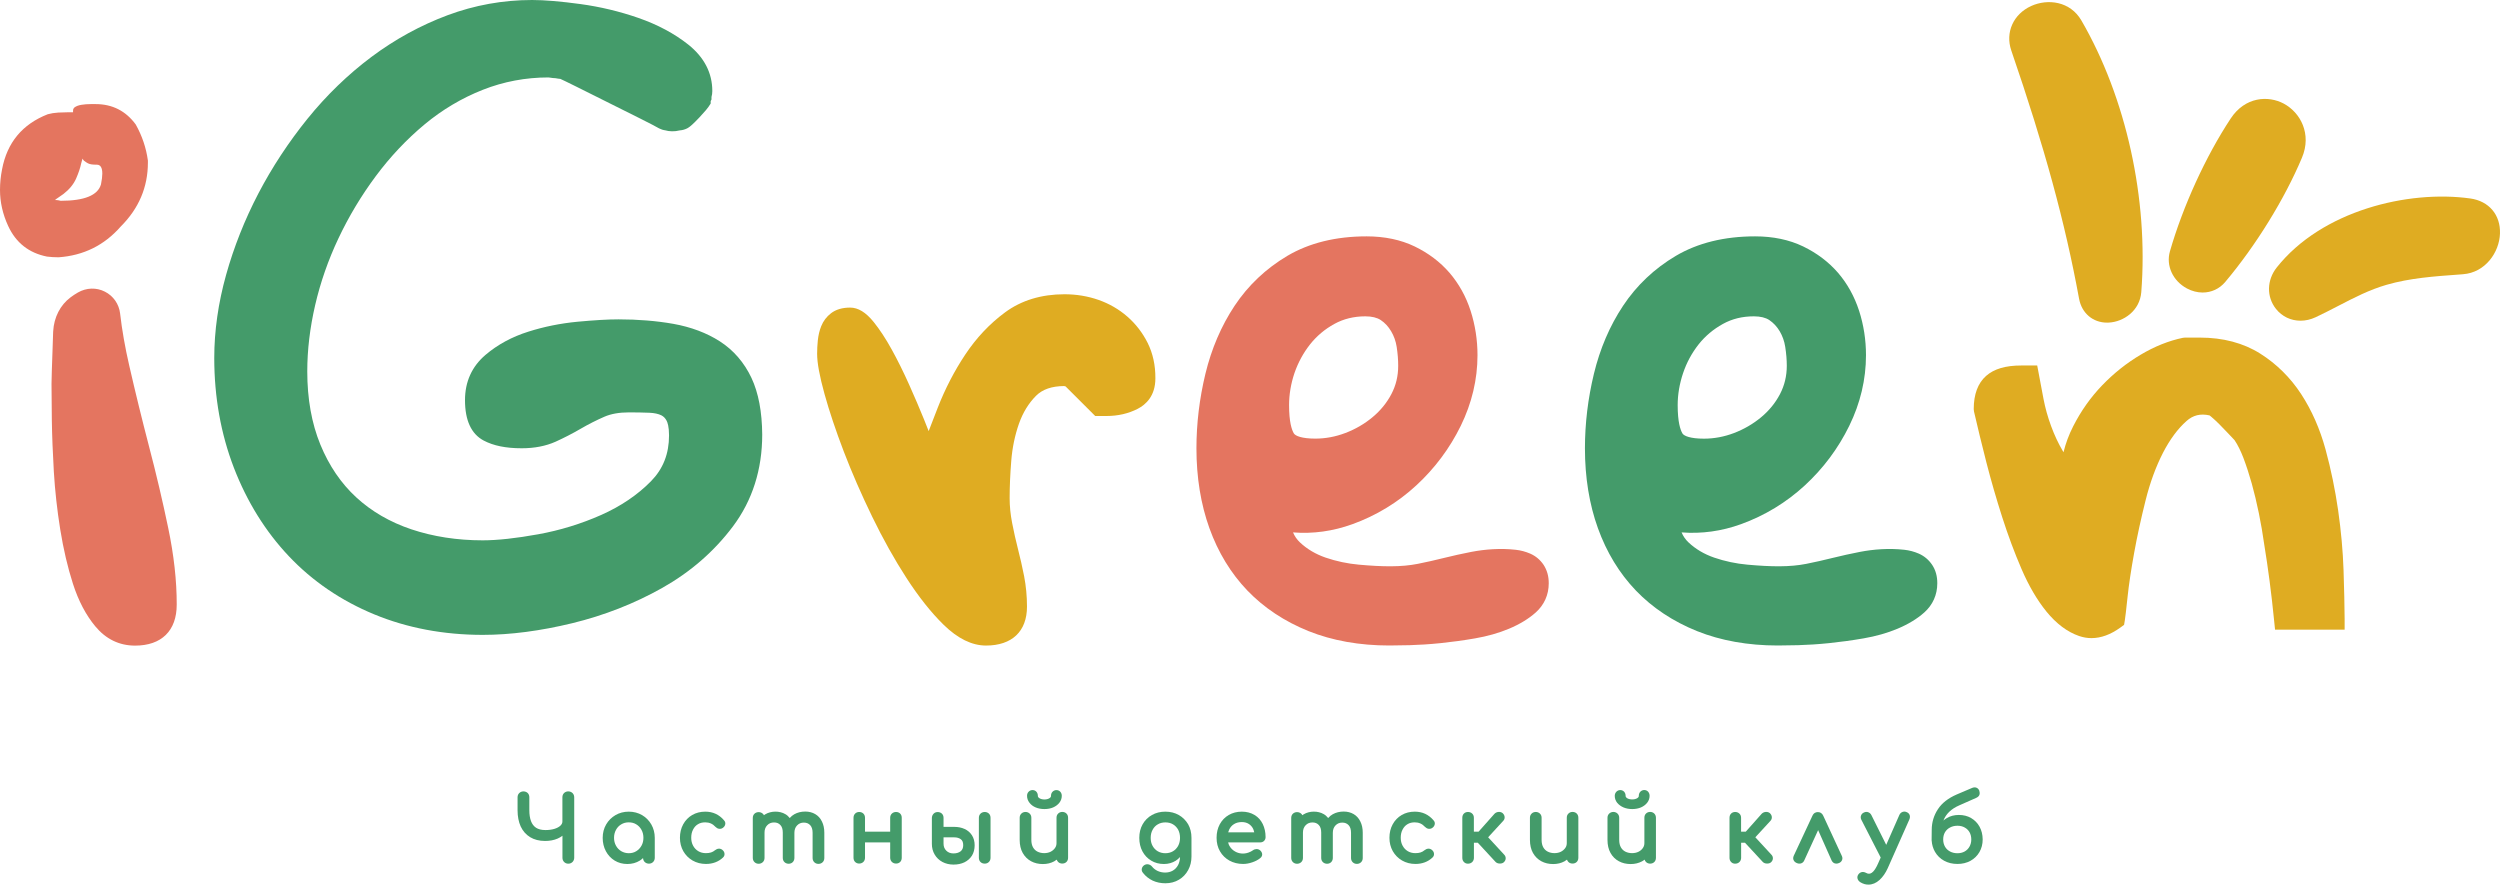 <?xml version="1.0" encoding="UTF-8"?> <svg xmlns="http://www.w3.org/2000/svg" width="195" height="69" viewBox="0 0 195 69" fill="none"><path d="M43.997 61.857C43.909 61.946 43.867 62.055 43.867 62.19V64.08C43.867 64.197 43.816 64.298 43.719 64.395C43.61 64.501 43.454 64.585 43.256 64.648C43.054 64.711 42.813 64.745 42.544 64.745C42.236 64.745 41.992 64.681 41.811 64.564C41.63 64.442 41.503 64.273 41.419 64.05C41.33 63.814 41.288 63.528 41.288 63.196V62.185C41.288 62.055 41.246 61.941 41.162 61.857C40.989 61.689 40.677 61.685 40.505 61.857C40.416 61.941 40.37 62.055 40.37 62.19V63.2C40.37 63.684 40.454 64.109 40.614 64.463C40.782 64.82 41.027 65.102 41.351 65.3C41.672 65.494 42.063 65.595 42.519 65.595C42.881 65.595 43.209 65.532 43.492 65.41C43.627 65.351 43.753 65.279 43.871 65.187V66.904C43.871 67.034 43.913 67.148 44.002 67.236C44.09 67.325 44.2 67.367 44.326 67.367C44.461 67.367 44.57 67.321 44.659 67.232C44.743 67.144 44.789 67.03 44.789 66.904V62.194C44.789 62.063 44.747 61.954 44.659 61.861C44.482 61.689 44.179 61.68 43.997 61.857Z" fill="#449B6A"></path><path d="M50.082 63.578C49.774 63.402 49.429 63.309 49.041 63.309C48.662 63.309 48.312 63.402 48.009 63.578C47.706 63.755 47.457 63.999 47.28 64.307C47.103 64.61 47.01 64.963 47.01 65.355C47.01 65.738 47.095 66.087 47.259 66.394C47.423 66.702 47.655 66.95 47.946 67.127C48.236 67.304 48.569 67.392 48.932 67.392C49.294 67.392 49.623 67.304 49.905 67.127C49.993 67.072 50.078 67.005 50.158 66.929C50.162 67.051 50.208 67.156 50.288 67.236C50.47 67.413 50.781 67.405 50.941 67.236C51.026 67.152 51.072 67.038 51.072 66.912V65.351C51.072 64.968 50.979 64.614 50.803 64.307C50.626 63.999 50.381 63.755 50.082 63.578ZM50.187 65.351C50.187 65.582 50.137 65.784 50.036 65.965C49.934 66.146 49.8 66.289 49.627 66.394C49.458 66.5 49.265 66.55 49.041 66.55C48.831 66.55 48.633 66.495 48.46 66.394C48.283 66.289 48.148 66.146 48.047 65.965C47.946 65.784 47.895 65.578 47.895 65.351C47.895 65.119 47.946 64.913 48.047 64.728C48.148 64.542 48.283 64.403 48.46 64.298C48.633 64.193 48.826 64.143 49.041 64.143C49.265 64.143 49.458 64.193 49.627 64.298C49.8 64.403 49.934 64.542 50.036 64.728C50.137 64.909 50.187 65.119 50.187 65.351Z" fill="#449B6A"></path><path d="M55.82 63.477C55.576 63.364 55.302 63.309 55.011 63.309C54.632 63.309 54.287 63.398 53.992 63.57C53.693 63.743 53.456 63.991 53.288 64.298C53.12 64.606 53.035 64.959 53.035 65.351C53.035 65.734 53.124 66.083 53.296 66.39C53.469 66.693 53.714 66.942 54.017 67.118C54.325 67.295 54.674 67.388 55.062 67.388C55.593 67.388 56.039 67.219 56.389 66.891C56.482 66.807 56.524 66.702 56.511 66.584C56.503 66.47 56.444 66.373 56.343 66.289C56.263 66.222 56.153 66.188 56.06 66.197C55.964 66.201 55.867 66.243 55.77 66.319C55.677 66.399 55.576 66.453 55.462 66.491C55.344 66.529 55.209 66.546 55.058 66.546C54.83 66.546 54.632 66.491 54.464 66.39C54.291 66.285 54.16 66.146 54.063 65.965C53.966 65.788 53.916 65.582 53.916 65.346C53.916 65.102 53.962 64.888 54.059 64.707C54.152 64.526 54.274 64.387 54.438 64.29C54.598 64.189 54.792 64.143 55.007 64.143C55.327 64.143 55.589 64.256 55.808 64.496C55.888 64.576 55.976 64.627 56.073 64.643C56.183 64.66 56.284 64.643 56.372 64.58C56.482 64.504 56.545 64.412 56.566 64.307C56.587 64.222 56.583 64.1 56.473 63.983C56.288 63.764 56.069 63.591 55.82 63.477Z" fill="#449B6A"></path><path d="M63.585 63.498C63.361 63.368 63.1 63.301 62.81 63.301C62.494 63.301 62.207 63.372 61.958 63.511C61.828 63.583 61.71 63.679 61.6 63.806C61.495 63.675 61.385 63.574 61.255 63.503C60.804 63.237 60.147 63.242 59.692 63.515C59.654 63.536 59.62 63.562 59.586 63.587C59.565 63.545 59.54 63.507 59.502 63.473C59.329 63.305 59.022 63.301 58.845 63.473C58.76 63.557 58.718 63.671 58.718 63.801V66.916C58.718 67.043 58.76 67.152 58.845 67.24C59.017 67.421 59.334 67.417 59.506 67.24C59.59 67.156 59.633 67.043 59.633 66.916V64.942C59.633 64.707 59.7 64.517 59.843 64.37C59.982 64.222 60.159 64.151 60.374 64.151C60.581 64.151 60.741 64.214 60.867 64.349C60.994 64.479 61.057 64.681 61.057 64.942V66.916C61.057 67.047 61.099 67.156 61.183 67.24C61.352 67.417 61.68 67.417 61.84 67.24C61.92 67.156 61.963 67.043 61.963 66.92V64.963C61.963 64.723 62.03 64.53 62.173 64.382C62.312 64.235 62.485 64.163 62.7 64.163C62.907 64.163 63.067 64.227 63.193 64.361C63.319 64.496 63.383 64.694 63.383 64.955V66.929C63.383 67.055 63.429 67.169 63.513 67.253C63.602 67.341 63.711 67.383 63.838 67.383C63.972 67.383 64.082 67.337 64.171 67.249C64.255 67.165 64.297 67.051 64.297 66.925V64.951C64.297 64.614 64.234 64.323 64.112 64.079C63.989 63.818 63.808 63.629 63.585 63.498Z" fill="#449B6A"></path><path d="M69.565 63.461C69.477 63.545 69.434 63.654 69.434 63.789V64.871H67.471V63.789C67.471 63.658 67.429 63.545 67.345 63.461C67.176 63.292 66.86 63.292 66.7 63.461C66.616 63.545 66.574 63.654 66.574 63.789V66.904C66.574 67.034 66.616 67.148 66.696 67.228C66.864 67.404 67.172 67.4 67.345 67.228C67.429 67.144 67.471 67.03 67.471 66.9V65.708H69.434V66.9C69.434 67.03 69.481 67.144 69.565 67.228C69.649 67.312 69.759 67.358 69.894 67.358C70.024 67.358 70.138 67.312 70.218 67.228C70.298 67.144 70.336 67.034 70.336 66.904V63.789C70.336 63.658 70.298 63.549 70.218 63.465C70.058 63.292 69.734 63.292 69.565 63.461Z" fill="#449B6A"></path><path d="M76.478 63.465C76.394 63.549 76.352 63.663 76.352 63.793V66.908C76.352 67.039 76.394 67.152 76.478 67.236C76.567 67.321 76.676 67.363 76.807 67.363C76.938 67.363 77.047 67.321 77.135 67.232C77.22 67.148 77.262 67.034 77.262 66.904V63.789C77.262 63.659 77.22 63.545 77.135 63.461C76.963 63.292 76.651 63.292 76.478 63.465Z" fill="#449B6A"></path><path d="M75.239 64.66C75.003 64.551 74.729 64.496 74.426 64.496H73.596V63.793C73.596 63.663 73.554 63.549 73.469 63.465C73.301 63.301 72.985 63.292 72.821 63.469C72.741 63.553 72.694 63.654 72.686 63.789V65.822C72.686 66.129 72.757 66.411 72.905 66.656C73.048 66.9 73.25 67.093 73.507 67.232C73.76 67.367 74.055 67.438 74.375 67.438C74.691 67.438 74.974 67.379 75.222 67.262C75.471 67.139 75.669 66.963 75.812 66.74C75.951 66.512 76.023 66.239 76.023 65.931C76.023 65.633 75.951 65.372 75.816 65.157C75.673 64.934 75.479 64.77 75.239 64.66ZM75.13 65.923C75.13 66.138 75.062 66.293 74.932 66.399C74.788 66.512 74.599 66.567 74.371 66.567C74.139 66.567 73.954 66.496 73.811 66.352C73.668 66.213 73.596 66.032 73.596 65.805V65.313H74.426C74.641 65.313 74.814 65.363 74.948 65.464C75.071 65.557 75.13 65.708 75.13 65.923Z" fill="#449B6A"></path><path d="M82.539 63.456C82.45 63.541 82.408 63.65 82.408 63.785V65.759C82.408 65.906 82.37 66.037 82.286 66.15C82.202 66.268 82.088 66.365 81.949 66.436C81.654 66.584 81.233 66.58 80.933 66.432C80.786 66.361 80.668 66.251 80.58 66.1C80.491 65.948 80.445 65.75 80.445 65.51V63.785C80.445 63.658 80.403 63.545 80.314 63.461C80.141 63.288 79.83 63.292 79.665 63.461C79.577 63.549 79.535 63.658 79.535 63.785V65.51C79.535 65.906 79.615 66.251 79.771 66.529C79.931 66.811 80.15 67.03 80.424 67.177C80.693 67.325 81.005 67.396 81.346 67.396C81.671 67.396 81.966 67.325 82.223 67.186C82.294 67.148 82.362 67.102 82.425 67.051C82.446 67.123 82.484 67.181 82.535 67.232C82.703 67.405 83.023 67.396 83.183 67.232C83.268 67.148 83.31 67.038 83.31 66.904V63.785C83.31 63.65 83.268 63.541 83.183 63.456C83.023 63.292 82.707 63.284 82.539 63.456Z" fill="#449B6A"></path><path d="M80.788 62.981C80.987 63.065 81.214 63.107 81.463 63.107C81.715 63.107 81.943 63.065 82.141 62.981C82.343 62.893 82.508 62.77 82.63 62.615C82.756 62.455 82.819 62.27 82.819 62.072C82.819 61.95 82.781 61.844 82.71 61.764C82.562 61.592 82.276 61.575 82.103 61.752C82.019 61.836 81.977 61.946 81.977 62.08C81.977 62.131 81.964 62.194 81.855 62.261C81.652 62.392 81.281 62.392 81.075 62.261C80.965 62.19 80.953 62.122 80.953 62.08C80.953 61.95 80.915 61.84 80.839 61.756C80.692 61.588 80.401 61.575 80.232 61.756C80.148 61.84 80.11 61.95 80.11 62.072C80.11 62.274 80.173 62.455 80.3 62.615C80.418 62.77 80.582 62.897 80.788 62.981Z" fill="#449B6A"></path><path d="M91.945 63.57C91.641 63.398 91.287 63.309 90.896 63.309C90.508 63.309 90.154 63.398 89.851 63.57C89.543 63.743 89.299 63.987 89.126 64.294C88.953 64.597 88.865 64.955 88.865 65.355C88.865 65.75 88.949 66.104 89.109 66.403C89.273 66.71 89.501 66.954 89.792 67.127C90.078 67.304 90.415 67.392 90.786 67.392C91.132 67.392 91.439 67.304 91.709 67.135C91.831 67.055 91.941 66.963 92.042 66.849C92.033 67.093 91.983 67.304 91.89 67.476C91.785 67.67 91.65 67.809 91.477 67.91C91.123 68.116 90.639 68.095 90.297 67.935C90.12 67.851 89.977 67.741 89.859 67.594C89.787 67.506 89.695 67.447 89.581 67.421C89.463 67.396 89.345 67.417 89.236 67.493C89.139 67.565 89.08 67.653 89.059 67.767C89.046 67.847 89.05 67.969 89.156 68.087C89.353 68.343 89.611 68.545 89.91 68.688C90.209 68.827 90.542 68.895 90.9 68.895C91.292 68.895 91.65 68.802 91.957 68.617C92.265 68.436 92.505 68.183 92.678 67.863C92.851 67.548 92.935 67.194 92.935 66.807V65.351C92.935 64.955 92.847 64.597 92.674 64.29C92.493 63.987 92.248 63.743 91.945 63.57ZM92.042 65.351C92.042 65.586 91.991 65.797 91.894 65.978C91.793 66.159 91.662 66.298 91.49 66.399C91.157 66.601 90.651 66.605 90.306 66.399C90.133 66.298 89.998 66.154 89.901 65.978C89.8 65.797 89.754 65.591 89.754 65.351C89.754 65.115 89.804 64.9 89.906 64.719C90.002 64.538 90.137 64.395 90.31 64.298C90.478 64.197 90.681 64.147 90.9 64.147C91.127 64.147 91.325 64.197 91.494 64.298C91.662 64.399 91.797 64.538 91.898 64.719C91.991 64.9 92.042 65.115 92.042 65.351Z" fill="#449B6A"></path><path d="M97.851 63.566C97.573 63.398 97.24 63.309 96.861 63.309C96.482 63.309 96.136 63.398 95.841 63.57C95.542 63.743 95.31 63.987 95.142 64.294C94.978 64.597 94.893 64.951 94.893 65.351C94.893 65.742 94.982 66.1 95.159 66.403C95.336 66.71 95.584 66.954 95.896 67.127C96.208 67.299 96.566 67.388 96.966 67.388C97.19 67.388 97.43 67.346 97.678 67.261C97.927 67.177 98.133 67.068 98.293 66.937C98.428 66.836 98.454 66.714 98.449 66.626C98.441 66.512 98.386 66.411 98.285 66.323C98.205 66.26 98.117 66.226 98.015 66.226C98.011 66.226 98.007 66.226 98.003 66.226C97.906 66.23 97.813 66.26 97.721 66.327C97.636 66.39 97.522 66.449 97.383 66.5C97 66.639 96.617 66.58 96.334 66.415C96.149 66.31 96.01 66.171 95.9 65.986C95.854 65.906 95.82 65.818 95.795 65.708H98.289C98.412 65.708 98.513 65.671 98.593 65.595C98.673 65.519 98.715 65.414 98.715 65.296C98.715 64.913 98.639 64.572 98.496 64.277C98.348 63.974 98.133 63.734 97.851 63.566ZM97.83 64.921H95.799C95.82 64.841 95.846 64.77 95.875 64.707C95.963 64.526 96.09 64.378 96.258 64.277C96.427 64.172 96.629 64.121 96.865 64.121C97.076 64.121 97.257 64.172 97.404 64.265C97.552 64.361 97.67 64.492 97.75 64.66C97.779 64.74 97.809 64.824 97.83 64.921Z" fill="#449B6A"></path><path d="M105.582 63.498C105.358 63.368 105.097 63.301 104.807 63.301C104.491 63.301 104.204 63.372 103.955 63.511C103.825 63.583 103.707 63.679 103.597 63.806C103.492 63.675 103.382 63.574 103.252 63.503C102.801 63.237 102.144 63.242 101.689 63.515C101.651 63.536 101.617 63.562 101.583 63.587C101.562 63.545 101.537 63.507 101.499 63.473C101.326 63.305 101.019 63.301 100.842 63.473C100.757 63.557 100.715 63.671 100.715 63.801V66.916C100.715 67.043 100.757 67.152 100.842 67.24C101.014 67.421 101.33 67.417 101.503 67.24C101.587 67.156 101.63 67.043 101.63 66.916V64.942C101.63 64.707 101.697 64.517 101.84 64.37C101.979 64.222 102.156 64.151 102.371 64.151C102.578 64.151 102.738 64.214 102.864 64.349C102.991 64.479 103.054 64.681 103.054 64.942V66.916C103.054 67.047 103.096 67.156 103.18 67.24C103.349 67.417 103.677 67.417 103.837 67.24C103.917 67.156 103.96 67.043 103.96 66.92V64.963C103.96 64.723 104.027 64.53 104.17 64.382C104.309 64.235 104.482 64.163 104.697 64.163C104.903 64.163 105.064 64.227 105.19 64.361C105.316 64.492 105.38 64.694 105.38 64.955V66.929C105.38 67.055 105.426 67.169 105.51 67.253C105.599 67.341 105.708 67.383 105.835 67.383C105.969 67.383 106.079 67.337 106.167 67.249C106.252 67.165 106.294 67.051 106.294 66.925V64.951C106.294 64.614 106.231 64.323 106.108 64.079C105.982 63.818 105.805 63.629 105.582 63.498Z" fill="#449B6A"></path><path d="M111.161 63.477C110.917 63.364 110.643 63.309 110.352 63.309C109.973 63.309 109.627 63.398 109.333 63.57C109.033 63.743 108.797 63.991 108.629 64.298C108.46 64.606 108.376 64.959 108.376 65.351C108.376 65.734 108.465 66.083 108.637 66.39C108.81 66.693 109.054 66.942 109.358 67.118C109.665 67.295 110.015 67.388 110.403 67.388C110.934 67.388 111.38 67.219 111.73 66.891C111.823 66.807 111.865 66.702 111.852 66.584C111.844 66.47 111.785 66.373 111.684 66.289C111.599 66.222 111.494 66.188 111.401 66.197C111.304 66.201 111.208 66.243 111.111 66.319C111.018 66.399 110.917 66.453 110.803 66.491C110.685 66.529 110.55 66.546 110.399 66.546C110.171 66.546 109.973 66.491 109.804 66.39C109.632 66.285 109.501 66.146 109.404 65.965C109.307 65.788 109.257 65.582 109.257 65.346C109.257 65.102 109.303 64.888 109.4 64.707C109.493 64.526 109.615 64.387 109.779 64.29C109.939 64.189 110.133 64.143 110.348 64.143C110.668 64.143 110.929 64.256 111.149 64.496C111.229 64.576 111.317 64.627 111.414 64.643C111.519 64.66 111.62 64.643 111.713 64.58C111.823 64.504 111.886 64.412 111.907 64.307C111.928 64.222 111.924 64.1 111.814 63.983C111.629 63.764 111.406 63.591 111.161 63.477Z" fill="#449B6A"></path><path d="M116.075 65.308L117.254 64.025C117.339 63.936 117.372 63.827 117.36 63.713C117.347 63.604 117.296 63.511 117.208 63.427C117.149 63.377 117.048 63.318 116.879 63.33C116.753 63.343 116.648 63.393 116.568 63.477L115.329 64.871H114.962V63.789C114.962 63.654 114.92 63.545 114.832 63.461C114.667 63.297 114.347 63.284 114.178 63.465C114.098 63.549 114.06 63.658 114.06 63.789V66.908C114.06 67.034 114.098 67.144 114.178 67.228C114.259 67.32 114.368 67.367 114.499 67.367C114.634 67.367 114.752 67.32 114.836 67.236C114.92 67.152 114.966 67.038 114.966 66.912V65.734H115.27L116.656 67.232C116.736 67.312 116.841 67.354 116.98 67.358C116.985 67.358 116.989 67.358 116.993 67.358C117.119 67.358 117.225 67.325 117.305 67.249C117.393 67.165 117.444 67.059 117.444 66.95C117.444 66.836 117.402 66.74 117.326 66.664L116.075 65.308Z" fill="#449B6A"></path><path d="M122.34 63.456C122.251 63.541 122.209 63.65 122.209 63.785V65.759C122.209 65.906 122.171 66.037 122.087 66.15C122.002 66.268 121.889 66.365 121.75 66.436C121.455 66.584 121.033 66.58 120.734 66.432C120.587 66.361 120.469 66.251 120.38 66.1C120.292 65.948 120.245 65.75 120.245 65.51V63.785C120.245 63.658 120.203 63.545 120.115 63.461C119.942 63.288 119.63 63.292 119.466 63.461C119.377 63.549 119.335 63.658 119.335 63.785V65.51C119.335 65.906 119.415 66.251 119.571 66.529C119.731 66.811 119.951 67.03 120.224 67.177C120.494 67.325 120.806 67.396 121.147 67.396C121.472 67.396 121.767 67.325 122.024 67.186C122.095 67.148 122.163 67.102 122.226 67.051C122.247 67.123 122.285 67.181 122.335 67.232C122.504 67.405 122.824 67.396 122.984 67.232C123.068 67.148 123.111 67.038 123.111 66.904V63.785C123.111 63.65 123.068 63.541 122.984 63.456C122.824 63.292 122.508 63.284 122.34 63.456Z" fill="#449B6A"></path><path d="M126.638 62.981C126.84 63.065 127.068 63.107 127.312 63.107C127.561 63.107 127.792 63.065 127.99 62.981C128.193 62.892 128.357 62.77 128.479 62.615C128.606 62.455 128.669 62.269 128.669 62.072C128.669 61.954 128.631 61.849 128.559 61.76C128.408 61.583 128.125 61.571 127.948 61.752C127.868 61.836 127.826 61.945 127.826 62.08C127.826 62.126 127.813 62.194 127.7 62.261C127.502 62.387 127.122 62.387 126.92 62.261C126.811 62.19 126.798 62.122 126.798 62.08C126.798 61.954 126.76 61.844 126.684 61.756C126.528 61.588 126.246 61.575 126.073 61.76C125.993 61.849 125.951 61.954 125.951 62.076C125.951 62.274 126.014 62.459 126.141 62.619C126.267 62.77 126.431 62.892 126.638 62.981Z" fill="#449B6A"></path><path d="M128.388 63.457C128.304 63.541 128.262 63.654 128.262 63.785V65.759C128.262 65.906 128.224 66.033 128.14 66.15C128.06 66.268 127.946 66.365 127.803 66.437C127.508 66.584 127.082 66.58 126.787 66.432C126.64 66.361 126.522 66.251 126.433 66.1C126.345 65.948 126.298 65.751 126.298 65.511V63.785C126.298 63.659 126.256 63.549 126.168 63.461C125.995 63.288 125.692 63.288 125.515 63.461C125.426 63.549 125.384 63.659 125.384 63.785V65.511C125.384 65.91 125.464 66.251 125.62 66.529C125.776 66.811 125.995 67.03 126.273 67.177C126.543 67.325 126.854 67.396 127.196 67.396C127.52 67.396 127.815 67.325 128.076 67.186C128.148 67.148 128.211 67.102 128.279 67.051C128.3 67.123 128.338 67.182 128.388 67.236C128.565 67.409 128.869 67.405 129.037 67.236C129.121 67.152 129.163 67.039 129.163 66.908V63.789C129.163 63.659 129.121 63.545 129.037 63.461C128.873 63.292 128.565 63.28 128.388 63.457Z" fill="#449B6A"></path><path d="M136.916 65.308L138.096 64.025C138.18 63.936 138.214 63.827 138.201 63.713C138.189 63.604 138.138 63.511 138.05 63.427C137.991 63.377 137.89 63.318 137.721 63.33C137.595 63.343 137.489 63.393 137.409 63.477L136.17 64.871H135.804V63.789C135.804 63.654 135.762 63.545 135.673 63.461C135.509 63.297 135.189 63.284 135.02 63.465C134.94 63.549 134.902 63.658 134.902 63.789V66.908C134.902 67.034 134.94 67.144 135.02 67.228C135.1 67.32 135.21 67.367 135.34 67.367C135.475 67.367 135.593 67.32 135.677 67.236C135.762 67.152 135.808 67.038 135.808 66.912V65.734H136.111L137.498 67.232C137.578 67.312 137.683 67.354 137.822 67.358C137.974 67.358 138.067 67.325 138.147 67.249C138.235 67.165 138.286 67.059 138.286 66.95C138.286 66.836 138.243 66.74 138.168 66.664L136.916 65.308Z" fill="#449B6A"></path><path d="M142.214 63.629C142.172 63.533 142.113 63.461 142.037 63.41C141.965 63.364 141.885 63.343 141.793 63.343C141.658 63.343 141.477 63.394 141.371 63.625L139.909 66.757C139.846 66.904 139.867 67.018 139.901 67.089C139.943 67.186 140.023 67.262 140.137 67.312C140.255 67.367 140.368 67.38 140.478 67.346C140.592 67.312 140.68 67.232 140.731 67.115L141.814 64.749L142.867 67.119C142.93 67.241 143.015 67.317 143.12 67.346C143.158 67.359 143.196 67.363 143.234 67.363C143.305 67.363 143.377 67.346 143.453 67.312C143.558 67.266 143.634 67.195 143.676 67.093C143.722 66.992 143.718 66.879 143.663 66.761L142.214 63.629Z" fill="#449B6A"></path><path d="M148.743 63.356C148.634 63.297 148.516 63.288 148.398 63.33C148.284 63.372 148.195 63.457 148.145 63.579L147.125 65.898L145.967 63.575C145.908 63.465 145.827 63.394 145.726 63.356C145.621 63.313 145.507 63.322 145.406 63.368C145.288 63.414 145.204 63.495 145.166 63.6C145.12 63.709 145.128 63.827 145.187 63.945L146.695 66.887L146.485 67.363C146.363 67.636 146.24 67.843 146.114 67.977C145.967 68.133 145.823 68.179 145.676 68.137C145.642 68.129 145.604 68.112 145.558 68.087C145.444 68.023 145.339 68.007 145.238 68.019C145.128 68.036 145.031 68.099 144.955 68.2C144.875 68.314 144.854 68.436 144.896 68.558C144.934 68.668 145.014 68.76 145.136 68.832C145.229 68.886 145.33 68.928 145.431 68.958C145.533 68.987 145.634 69 145.739 69C146.047 69 146.337 68.878 146.607 68.634C146.864 68.398 147.075 68.091 147.243 67.72L148.924 63.932C148.979 63.81 148.988 63.692 148.958 63.587C148.92 63.478 148.84 63.394 148.743 63.356Z" fill="#449B6A"></path><path d="M154.408 64.488C154.253 64.201 154.029 63.974 153.751 63.81C153.473 63.646 153.149 63.566 152.79 63.566C152.445 63.566 152.129 63.646 151.859 63.806C151.762 63.861 151.674 63.928 151.59 63.999C151.59 63.999 151.59 63.999 151.59 63.995C151.682 63.751 151.834 63.524 152.036 63.326C152.243 63.124 152.512 62.951 152.845 62.808L154.139 62.236C154.282 62.173 154.37 62.089 154.4 61.979C154.425 61.886 154.421 61.785 154.383 61.668C154.337 61.558 154.261 61.478 154.16 61.44C154.059 61.402 153.949 61.407 153.827 61.457L152.63 61.966C151.965 62.253 151.467 62.64 151.156 63.12C150.84 63.6 150.675 64.142 150.675 64.728L150.667 65.439V65.574H150.671C150.692 65.894 150.781 66.184 150.928 66.441C151.097 66.735 151.337 66.971 151.644 67.139C151.948 67.304 152.293 67.388 152.681 67.388C153.056 67.388 153.397 67.308 153.696 67.144C153.991 66.984 154.227 66.752 154.396 66.462C154.564 66.171 154.649 65.839 154.649 65.473C154.644 65.102 154.564 64.774 154.408 64.488ZM153.76 65.477C153.76 65.687 153.713 65.873 153.62 66.037C153.528 66.201 153.406 66.323 153.245 66.415C152.921 66.601 152.432 66.597 152.099 66.415C151.931 66.323 151.8 66.201 151.708 66.037C151.615 65.873 151.569 65.683 151.569 65.477C151.569 65.266 151.615 65.077 151.708 64.917C151.804 64.757 151.931 64.635 152.099 64.547C152.268 64.454 152.466 64.408 152.685 64.408C152.9 64.408 153.085 64.454 153.25 64.547C153.41 64.635 153.536 64.761 153.625 64.917C153.713 65.073 153.76 65.262 153.76 65.477Z" fill="#449B6A"></path><path d="M58.614 29.476C58.046 28.273 57.216 27.313 56.145 26.623C55.121 25.966 53.9 25.507 52.513 25.259C51.195 25.027 49.762 24.91 48.254 24.91C47.407 24.91 46.358 24.973 45.047 25.095C43.72 25.221 42.431 25.482 41.213 25.869C39.928 26.273 38.807 26.884 37.872 27.679C36.806 28.588 36.27 29.775 36.27 31.215C36.27 32.789 36.759 33.845 37.72 34.359C38.487 34.767 39.46 34.965 40.695 34.965C41.689 34.965 42.574 34.792 43.337 34.452C43.985 34.157 44.655 33.816 45.317 33.429C45.911 33.084 46.522 32.776 47.137 32.507C47.655 32.28 48.3 32.166 49.05 32.166C49.606 32.166 50.141 32.174 50.655 32.195C51.039 32.212 51.35 32.28 51.582 32.393C51.759 32.482 51.89 32.616 51.995 32.814C52.067 32.949 52.185 33.277 52.185 33.959C52.185 35.403 51.721 36.577 50.769 37.545C49.724 38.606 48.422 39.486 46.901 40.163C45.334 40.858 43.678 41.367 41.98 41.674C40.261 41.986 38.803 42.146 37.648 42.146C35.655 42.146 33.785 41.855 32.087 41.287C30.418 40.727 28.973 39.886 27.785 38.791C26.601 37.701 25.661 36.32 24.987 34.675C24.308 33.02 23.967 31.101 23.967 28.967C23.967 27.305 24.174 25.566 24.582 23.802C24.991 22.03 25.602 20.275 26.403 18.583C27.207 16.883 28.185 15.25 29.318 13.73C30.443 12.219 31.72 10.864 33.119 9.702C34.488 8.561 36.018 7.652 37.661 7.004C39.283 6.364 41.002 6.04 42.776 6.04C42.818 6.04 42.865 6.048 42.911 6.057C43.05 6.082 43.189 6.095 43.328 6.099C43.455 6.124 43.581 6.145 43.707 6.154C43.888 6.238 44.251 6.406 44.95 6.756L49.947 9.252C50.702 9.63 51.169 9.875 51.41 10.014C51.561 10.089 51.721 10.144 51.886 10.165C52.197 10.258 52.614 10.274 53.006 10.173C53.221 10.157 53.419 10.102 53.596 10.014L53.702 9.95C53.845 9.858 54.047 9.694 54.553 9.159C55.033 8.646 55.185 8.448 55.265 8.33L55.433 8.077V7.888L55.496 7.762V7.564C55.539 7.421 55.56 7.265 55.56 7.101C55.56 5.686 54.928 4.47 53.685 3.477C52.602 2.618 51.291 1.919 49.791 1.397C48.334 0.892 46.813 0.526 45.266 0.316C43.745 0.109 42.477 0 41.504 0C39.241 0 37.02 0.4 34.901 1.191C32.807 1.974 30.814 3.064 28.977 4.436C27.148 5.804 25.467 7.429 23.98 9.268C22.505 11.095 21.216 13.057 20.15 15.098C19.084 17.144 18.237 19.282 17.634 21.445C17.023 23.634 16.712 25.814 16.712 27.927C16.712 30.962 17.226 33.837 18.241 36.48C19.261 39.128 20.706 41.456 22.535 43.388C24.372 45.332 26.613 46.856 29.192 47.921C31.758 48.981 34.606 49.52 37.657 49.52C39.801 49.52 42.148 49.213 44.63 48.611C47.124 48.005 49.488 47.079 51.654 45.858C53.858 44.617 55.716 43 57.178 41.047C58.686 39.031 59.453 36.623 59.453 33.896C59.44 32.128 59.162 30.642 58.614 29.476Z" fill="#449B6A"></path><path d="M89.518 26.749C89.122 25.962 88.595 25.271 87.938 24.699C87.284 24.127 86.522 23.685 85.679 23.39C84.845 23.1 83.956 22.952 83.033 22.952C81.226 22.952 79.662 23.428 78.394 24.366C77.193 25.25 76.144 26.366 75.28 27.671C74.433 28.946 73.717 30.335 73.144 31.8C72.9 32.427 72.664 33.037 72.436 33.627C72.323 33.336 72.2 33.025 72.066 32.696C71.733 31.875 71.349 30.975 70.911 29.998C70.469 29.013 70.014 28.091 69.554 27.262C69.087 26.412 68.611 25.692 68.147 25.116C67.536 24.358 66.933 23.992 66.31 23.992C65.703 23.992 65.206 24.139 64.823 24.43C64.473 24.699 64.216 25.04 64.056 25.44C63.921 25.772 63.832 26.147 63.79 26.551C63.752 26.913 63.736 27.258 63.736 27.599C63.736 28.306 63.925 29.333 64.313 30.735C64.683 32.069 65.189 33.58 65.817 35.226C66.449 36.872 67.195 38.581 68.029 40.298C68.872 42.036 69.773 43.644 70.705 45.084C71.653 46.548 72.626 47.778 73.603 48.733C74.699 49.806 75.811 50.353 76.907 50.353C78.938 50.353 80.105 49.246 80.105 47.315C80.105 46.506 80.029 45.711 79.882 44.945C79.742 44.225 79.578 43.514 79.401 42.819C79.233 42.167 79.081 41.485 78.946 40.79C78.82 40.142 78.752 39.494 78.752 38.854C78.752 37.974 78.794 36.994 78.879 35.937C78.959 34.927 79.161 33.955 79.481 33.041C79.785 32.183 80.231 31.455 80.808 30.874C81.314 30.369 82.03 30.12 82.999 30.112C83.037 30.125 83.079 30.133 83.117 30.141L85.426 32.448H86.303C87.196 32.448 88.022 32.259 88.747 31.884C89.374 31.56 90.12 30.886 90.12 29.514C90.129 28.496 89.922 27.561 89.518 26.749Z" fill="#DFAC22"></path><path d="M120.402 44.061C120.136 43.665 119.787 43.371 119.353 43.181C118.995 43.026 118.615 42.925 118.219 42.882C117.035 42.752 115.843 42.84 114.764 43.047C114.04 43.19 113.323 43.345 112.62 43.522C111.941 43.691 111.263 43.846 110.58 43.981C109.312 44.234 107.858 44.212 105.996 44.044C105.107 43.964 104.231 43.779 103.396 43.493C102.617 43.223 101.943 42.824 101.395 42.306C101.159 42.083 100.982 41.826 100.856 41.527C102.419 41.653 103.974 41.434 105.486 40.887C107.349 40.214 109.03 39.191 110.475 37.857C111.912 36.531 113.079 34.969 113.938 33.218C114.806 31.446 115.245 29.59 115.245 27.704C115.245 26.513 115.063 25.352 114.709 24.249C114.347 23.125 113.791 22.127 113.062 21.277C112.329 20.431 111.415 19.741 110.344 19.223C109.261 18.701 108.002 18.436 106.594 18.436C104.197 18.436 102.12 18.95 100.417 19.955C98.74 20.949 97.354 22.262 96.297 23.853C95.256 25.423 94.493 27.208 94.021 29.161C93.558 31.084 93.322 33.037 93.322 34.965C93.322 37.234 93.663 39.33 94.333 41.195C95.011 43.084 96.01 44.722 97.299 46.065C98.589 47.407 100.194 48.472 102.065 49.226C103.923 49.971 106.042 50.349 108.36 50.349C108.709 50.349 109.245 50.341 109.965 50.324C110.69 50.303 111.499 50.253 112.367 50.164C113.222 50.076 114.128 49.954 115.051 49.794C116.007 49.63 116.9 49.377 117.705 49.04C118.535 48.691 119.235 48.266 119.787 47.773C120.448 47.18 120.802 46.397 120.802 45.496C120.806 44.949 120.667 44.469 120.402 44.061ZM102.183 26.863C102.697 26.214 103.333 25.676 104.079 25.267C104.795 24.872 105.608 24.674 106.493 24.674C107.007 24.674 107.412 24.775 107.698 24.964C108.031 25.187 108.292 25.474 108.507 25.836C108.726 26.202 108.874 26.618 108.941 27.056C109.021 27.57 109.059 28.066 109.059 28.534C109.059 29.333 108.886 30.053 108.533 30.731C108.174 31.417 107.677 32.027 107.058 32.541C106.426 33.067 105.714 33.479 104.938 33.774C104.176 34.064 103.388 34.212 102.596 34.212C101.538 34.212 101.037 34.001 100.919 33.803C100.75 33.517 100.548 32.903 100.548 31.598C100.548 30.764 100.691 29.923 100.969 29.098C101.252 28.277 101.66 27.528 102.183 26.863Z" fill="#E47560"></path><path d="M150.709 44.061C150.443 43.665 150.094 43.371 149.664 43.181C149.306 43.026 148.927 42.925 148.531 42.882C147.342 42.752 146.15 42.84 145.075 43.047C144.351 43.19 143.634 43.345 142.927 43.522C142.248 43.691 141.57 43.846 140.887 43.981C139.619 44.234 138.17 44.212 136.303 44.044C135.41 43.964 134.538 43.779 133.703 43.493C132.924 43.223 132.25 42.824 131.702 42.306C131.466 42.083 131.289 41.826 131.163 41.527C132.726 41.649 134.281 41.434 135.793 40.887C137.656 40.214 139.337 39.191 140.782 37.857C142.223 36.527 143.386 34.965 144.241 33.218C145.109 31.446 145.547 29.59 145.547 27.704C145.547 26.513 145.366 25.352 145.012 24.249C144.646 23.125 144.094 22.123 143.365 21.277C142.632 20.431 141.717 19.741 140.647 19.223C139.564 18.701 138.304 18.436 136.897 18.436C134.5 18.436 132.422 18.95 130.72 19.955C129.039 20.949 127.653 22.262 126.599 23.853C125.559 25.419 124.796 27.203 124.324 29.161C123.861 31.08 123.625 33.033 123.625 34.965C123.625 37.238 123.966 39.334 124.636 41.195C125.314 43.08 126.313 44.722 127.602 46.065C128.892 47.407 130.497 48.472 132.368 49.226C134.226 49.971 136.345 50.349 138.663 50.349C139.012 50.349 139.547 50.341 140.268 50.324C140.993 50.303 141.802 50.253 142.67 50.164C143.525 50.076 144.427 49.954 145.354 49.794C146.31 49.63 147.203 49.377 148.008 49.04C148.838 48.691 149.542 48.266 150.094 47.773C150.755 47.18 151.109 46.397 151.109 45.496C151.113 44.949 150.979 44.469 150.709 44.061ZM132.49 26.863C133.004 26.214 133.644 25.676 134.386 25.267C135.111 24.867 135.903 24.674 136.8 24.674C137.314 24.674 137.719 24.775 138.005 24.964C138.334 25.187 138.599 25.474 138.814 25.831C139.033 26.202 139.181 26.614 139.248 27.056C139.328 27.566 139.37 28.062 139.37 28.534C139.37 29.321 139.193 30.061 138.844 30.731C138.486 31.421 137.988 32.031 137.369 32.545C136.737 33.071 136.021 33.483 135.25 33.778C134.487 34.069 133.699 34.216 132.907 34.216C131.849 34.216 131.348 34.005 131.23 33.808C131.062 33.521 130.859 32.907 130.859 31.602C130.859 30.764 131.003 29.927 131.281 29.102C131.559 28.277 131.967 27.528 132.49 26.863Z" fill="#449B6A"></path><path d="M182.796 44.461C182.746 42.975 182.603 41.409 182.375 39.806C182.143 38.202 181.815 36.602 181.393 35.058C180.955 33.454 180.315 32.002 179.493 30.743C178.65 29.451 177.576 28.39 176.299 27.582C174.985 26.753 173.4 26.332 171.58 26.332H170.438L170.266 26.349C169.174 26.576 168.062 27.018 166.966 27.671C165.879 28.315 164.877 29.114 163.979 30.045C163.077 30.979 162.311 32.061 161.704 33.26C161.371 33.913 161.122 34.586 160.954 35.272C160.937 35.243 160.916 35.213 160.899 35.18C160.549 34.59 160.242 33.934 159.981 33.222C159.719 32.511 159.526 31.804 159.395 31.126L158.902 28.508H157.667C156.433 28.508 155.535 28.773 154.916 29.321C154.276 29.885 153.951 30.756 153.951 31.909L153.972 32.099C154.25 33.315 154.575 34.637 154.937 36.064C155.304 37.49 155.721 38.93 156.172 40.34C156.627 41.754 157.132 43.118 157.68 44.385C158.245 45.698 158.898 46.809 159.622 47.702C160.398 48.653 161.253 49.293 162.167 49.608C162.488 49.718 162.808 49.773 163.136 49.773C163.874 49.773 164.628 49.499 165.391 48.948L165.677 48.741L165.736 48.392C165.77 48.177 165.846 47.563 165.951 46.553C166.052 45.589 166.225 44.444 166.461 43.139C166.697 41.83 167 40.445 167.358 39.018C167.704 37.634 168.163 36.388 168.715 35.314C169.254 34.27 169.87 33.441 170.548 32.839C171.062 32.381 171.639 32.242 172.347 32.402C172.385 32.431 172.431 32.469 172.486 32.515C172.676 32.675 172.882 32.865 173.105 33.088C173.341 33.324 173.569 33.559 173.784 33.791C173.986 34.01 174.159 34.191 174.294 34.33C174.547 34.708 174.778 35.175 174.985 35.714C175.221 36.337 175.44 37.015 175.638 37.718C175.836 38.433 176.025 39.216 176.194 40.045C176.362 40.87 176.497 41.662 176.603 42.424C176.91 44.297 177.171 46.283 177.374 48.337L177.454 49.112H182.881V48.253C182.872 47.218 182.847 45.942 182.796 44.461Z" fill="#DFAC22"></path><path d="M158.434 0.467C157.039 1.103 156.399 2.53 156.879 3.935C159.488 11.529 161.068 17.316 162.167 23.297C162.374 24.43 163.246 25.166 164.354 25.166C164.4 25.166 164.443 25.166 164.489 25.162C165.631 25.103 166.907 24.249 167.021 22.78C167.586 15.531 165.837 7.614 162.353 1.604C161.476 0.084 159.715 -0.114 158.434 0.467Z" fill="#DFAC22"></path><path d="M178.132 8.081C176.931 7.442 175.124 7.53 173.995 9.243C172.04 12.206 170.27 16.083 169.254 19.606C168.934 20.721 169.482 21.913 170.586 22.502C170.982 22.712 171.399 22.817 171.804 22.817C172.478 22.817 173.114 22.535 173.569 21.992C175.958 19.151 178.195 15.531 179.552 12.303C180.336 10.447 179.43 8.776 178.132 8.081Z" fill="#DFAC22"></path><path d="M192.681 15.481C187.835 14.803 181.098 16.432 177.588 20.86C176.804 21.849 176.779 23.15 177.525 24.093C178.001 24.695 178.7 25.015 179.442 25.015C179.83 25.015 180.23 24.926 180.617 24.745C181.22 24.463 181.801 24.16 182.383 23.861C183.634 23.213 184.818 22.599 186.15 22.215C187.974 21.689 189.849 21.555 191.834 21.412L192.112 21.39C193.856 21.264 194.952 19.677 194.998 18.217C195.049 16.761 194.138 15.683 192.681 15.481Z" fill="#DFAC22"></path><path d="M13.119 41.173C12.689 39.102 12.188 36.968 11.627 34.83C11.079 32.73 10.557 30.6 10.077 28.5C9.756 27.102 9.516 25.743 9.369 24.459C9.285 23.718 8.838 23.078 8.176 22.746C7.519 22.413 6.744 22.434 6.082 22.813C5.88 22.931 5.686 23.053 5.505 23.192C4.7 23.794 4.207 24.749 4.148 25.848L4.144 25.915C4.127 26.404 4.11 26.904 4.094 27.422L4.043 28.9C4.026 29.379 4.018 29.729 4.018 29.943C4.018 30.604 4.026 31.543 4.043 32.755C4.06 33.967 4.115 35.323 4.199 36.787C4.287 38.261 4.456 39.784 4.7 41.308C4.949 42.849 5.282 44.267 5.69 45.534C6.116 46.86 6.702 47.975 7.431 48.851C8.256 49.848 9.301 50.358 10.536 50.358C12.601 50.358 13.784 49.196 13.784 47.163C13.789 45.315 13.565 43.299 13.119 41.173Z" fill="#E47560"></path><path d="M10.588 9.71C9.809 8.65 8.764 8.119 7.449 8.119H7.079C6.83 8.119 6.59 8.136 6.362 8.174C6.131 8.208 5.945 8.279 5.802 8.385C5.768 8.422 5.739 8.456 5.722 8.49C5.705 8.523 5.697 8.595 5.697 8.7V8.755H5.376C5.128 8.755 4.854 8.763 4.551 8.78C4.247 8.797 3.973 8.843 3.725 8.911C1.74 9.689 0.552 11.125 0.16 13.212C0.055 13.743 0 14.273 0 14.808C0 15.763 0.211 16.702 0.636 17.623C1.239 18.933 2.25 19.732 3.666 20.014C3.948 20.048 4.251 20.069 4.572 20.069C6.522 19.93 8.136 19.13 9.409 17.678C10.829 16.264 11.536 14.597 11.536 12.686V12.526C11.402 11.537 11.086 10.599 10.588 9.71ZM7.875 14.387C7.626 15.237 6.581 15.662 4.736 15.662C4.593 15.628 4.487 15.607 4.416 15.607H4.31C4.31 15.574 4.344 15.536 4.416 15.502C4.521 15.431 4.698 15.309 4.947 15.132C5.406 14.778 5.735 14.378 5.933 13.936C6.126 13.494 6.261 13.095 6.333 12.741C6.367 12.602 6.404 12.476 6.438 12.371C6.472 12.442 6.51 12.493 6.543 12.53C6.683 12.636 6.792 12.707 6.864 12.741C6.935 12.775 7.024 12.804 7.129 12.821C7.234 12.838 7.378 12.846 7.555 12.846C7.837 12.846 7.98 13.078 7.98 13.537C7.98 13.751 7.947 14.033 7.875 14.387Z" fill="#E4755F"></path></svg> 